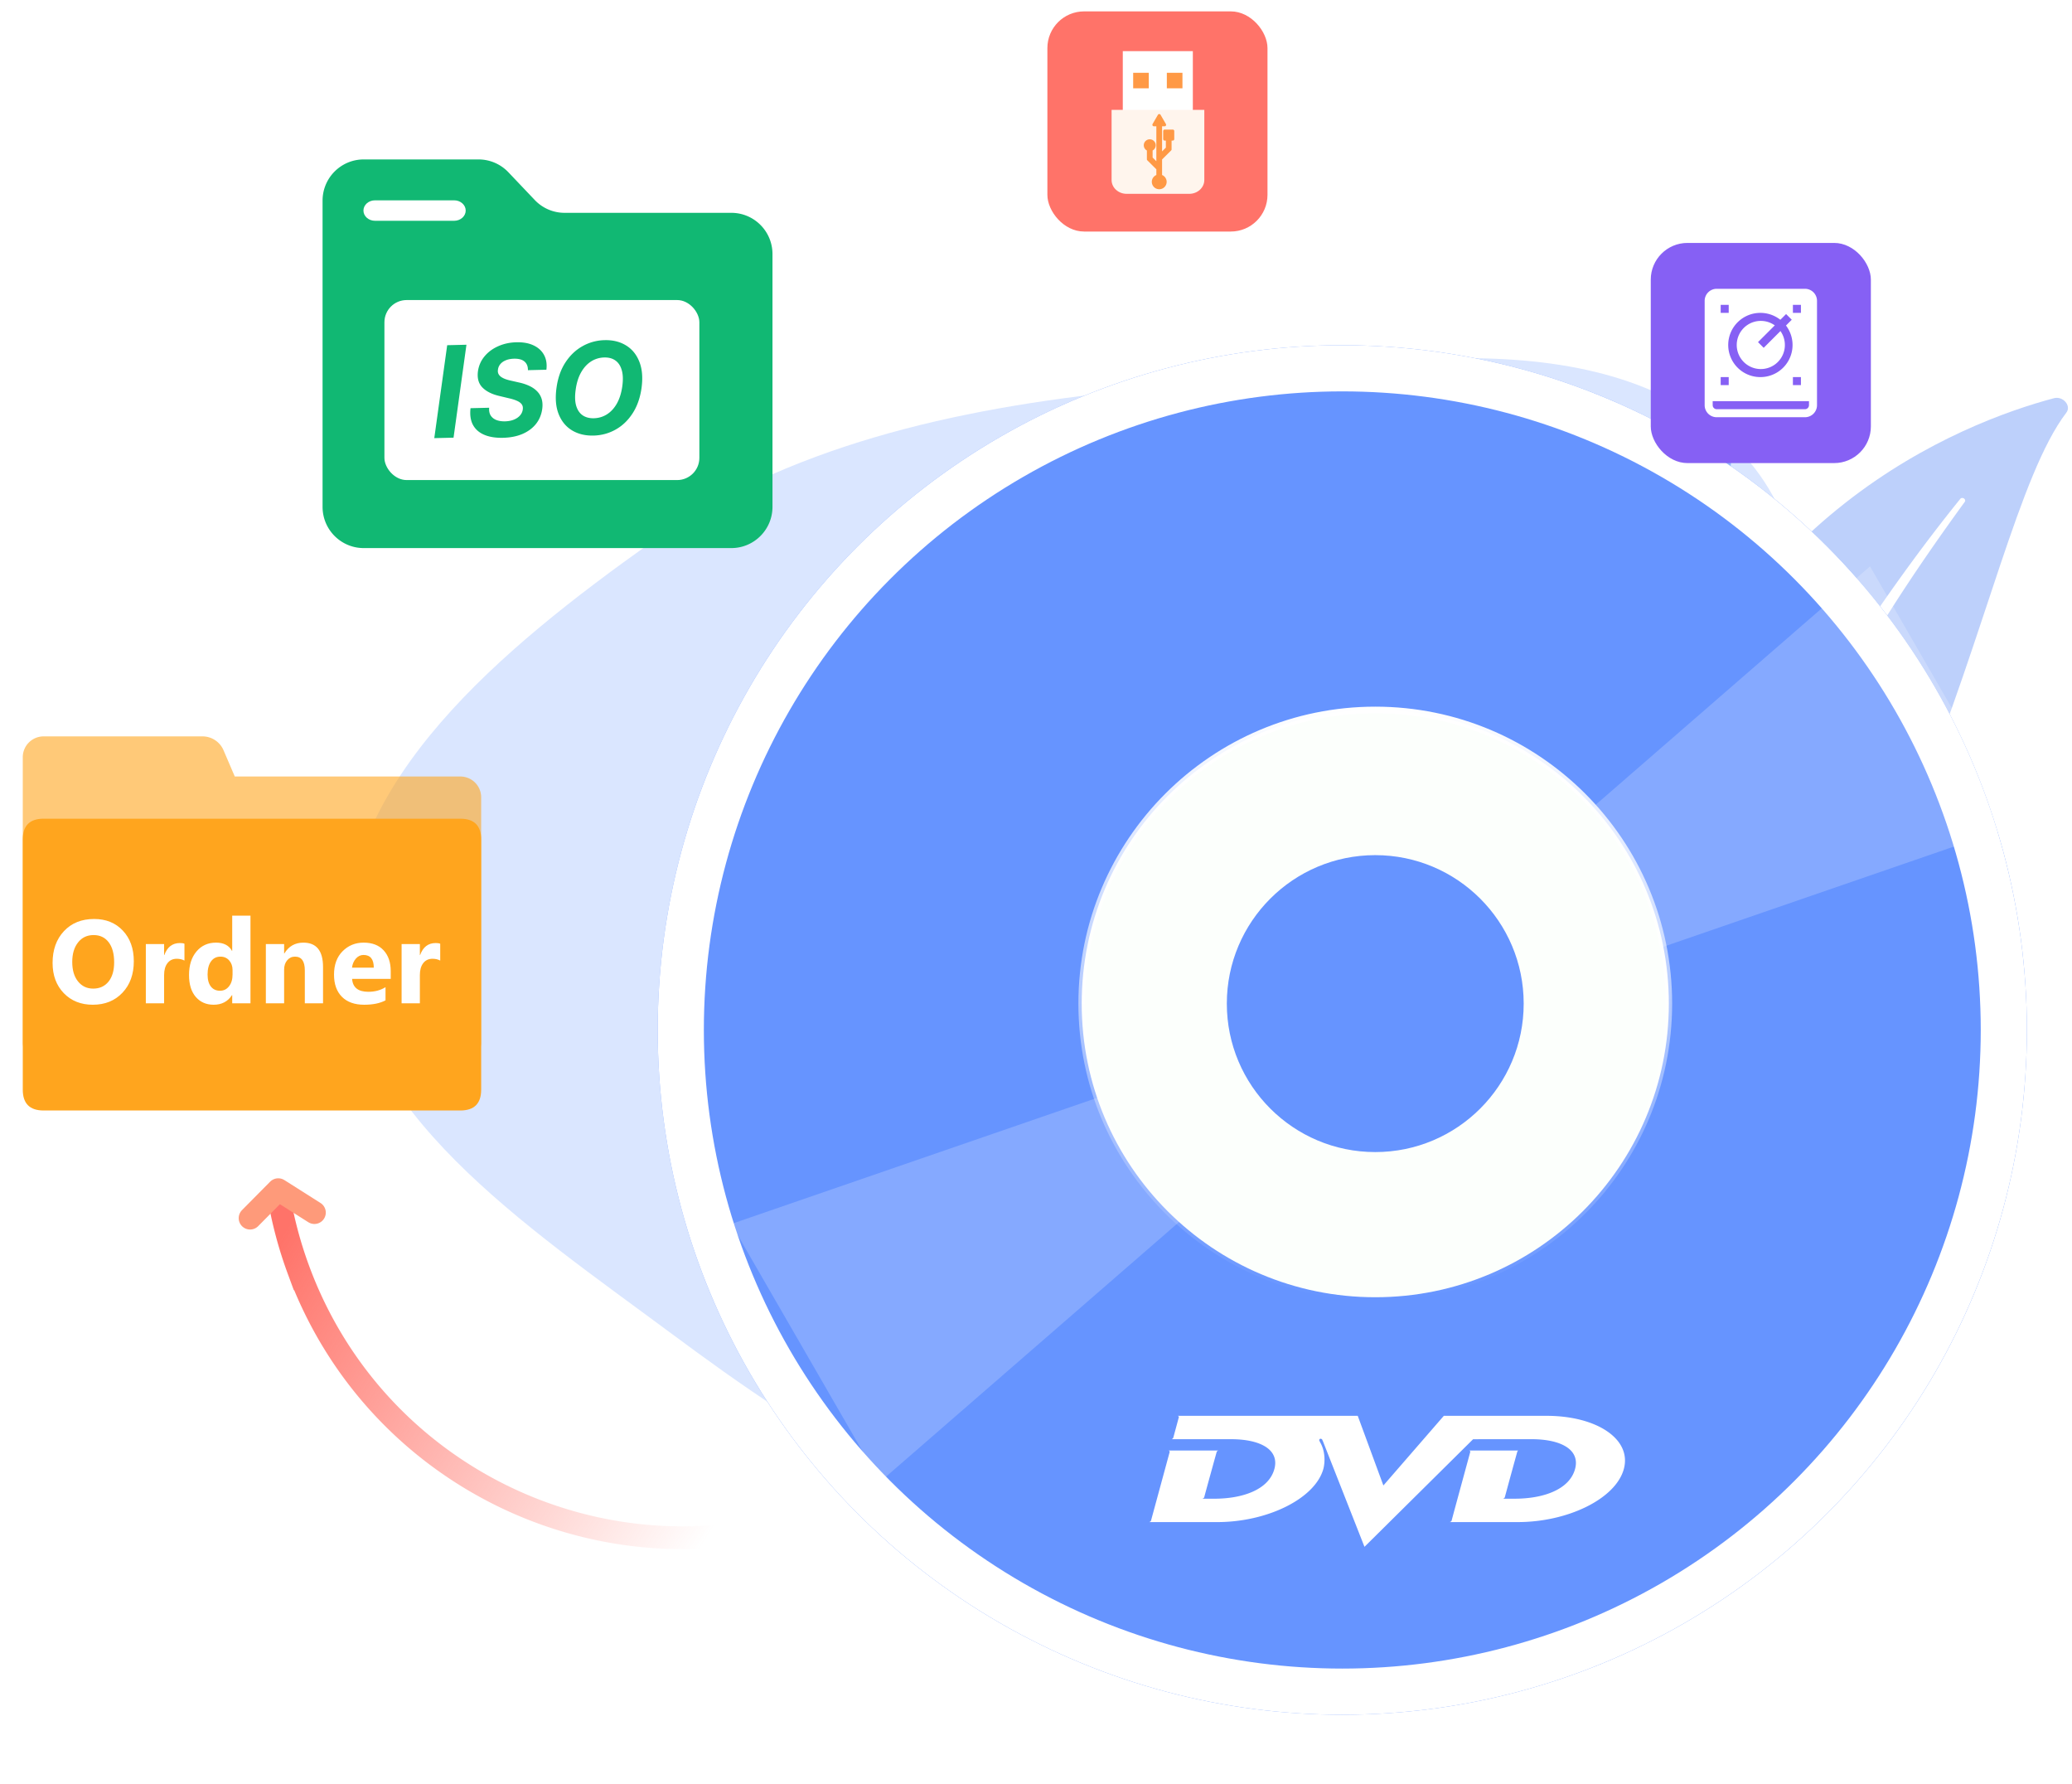 <svg width="546" height="470" fill="none" xmlns="http://www.w3.org/2000/svg"><g clip-path="url(#a)"><path fill-rule="evenodd" clip-rule="evenodd" d="M297.33 102.909c53.928-5.522 117.905-20.891 156.049 11.116 38.013 31.899 14.994 84.637 11.684 129.634-2.925 39.76 1.336 81.815-29.49 112.398-32.62 32.363-83.119 50.424-133.698 49.502-48.908-.892-88.498-27.185-124.928-54.218-38.683-28.705-84.577-58.816-85.683-102.068-1.111-43.431 40.551-78.125 80.352-106.395 35.51-25.222 79.488-35.235 125.714-39.969Z" fill="#DAE6FF"/><path d="M544.505 108.717c1.391-1.805-.858-4.445-3.26-3.81-24.223 6.437-86.251 30.456-109.385 110.633-29.033 100.589-67.322 124.884-105.169 133.191 0 0 43.443 7.574 83.678-16.452 98.829-58.999 109.478-191.247 134.136-223.562Z" fill="#BDD0FB"/><path d="M517.755 132.195c-6.935 9.54-13.661 19.217-19.937 29.143a491.864 491.864 0 0 0-17.94 30.269c-5.564 10.298-10.895 20.725-15.722 31.387-4.878 10.634-9.209 21.504-13.51 32.436-4.383 10.885-8.704 21.893-14.362 32.4-5.624 10.484-12.804 20.39-21.914 28.617-2.265 2.043-4.605 4.065-7.066 5.911-2.404 1.9-4.922 3.693-7.482 5.441a125.416 125.416 0 0 1-16.293 9.339c-11.456 5.447-24.004 9.198-36.947 11.335-1.368.226-2.794-.629-3.186-1.893-.401-1.247.341-2.43 1.668-2.699 3.127-.605 6.231-1.246 9.271-2.008 1.527-.355 3.032-.788 4.552-1.17 1.488-.442 3.018-.84 4.474-1.343a126.348 126.348 0 0 0 17.11-6.793c10.962-5.262 20.913-12.13 29.648-19.954a102.807 102.807 0 0 0 11.789-12.834c3.524-4.597 6.632-9.467 9.415-14.539 5.576-10.161 9.975-20.994 14.435-31.859 4.476-10.856 9.081-21.707 14.171-32.332a418.903 418.903 0 0 1 7.93-15.797 340.42 340.42 0 0 1 4.195-7.782 684.248 684.248 0 0 1 4.378-7.681 497.373 497.373 0 0 1 18.926-29.921c6.729-9.719 13.756-19.23 21.216-28.457.207-.257.644-.298.96-.08.333.227.402.615.221.864Z" fill="#fff"/><path d="M398.304 312.231c1.145 3.295 5.281 4.339 7.89 2.029 14.391-12.726 51.797-52.39 49.02-118.62-2.342-55.931 1.706-86.487 4.491-100.242.582-2.907-2.866-4.879-5.076-2.894-24.277 21.921-97.746 100.596-56.325 219.727Z" fill="#91B3FA"/><path d="m403.018 312.308.234.129a1.366 1.366 0 0 0 1.79-.712c.34-.772 33.6-79.058 33.847-156.991a1.37 1.37 0 0 0-1.361-1.364 1.37 1.37 0 0 0-1.365 1.362c-.258 77.359-33.3 155.134-33.623 155.915a1.347 1.347 0 0 0 .478 1.661Z" fill="#BDD0FB"/><g filter="url(#b)"><circle cx="362.4" cy="264.4" r="180.4" fill="#6694FF"/><circle cx="362.4" cy="264.4" r="174.32" stroke="#fff" stroke-width="12.161"/></g><path opacity=".2" d="m492.773 149.218 39.212 67.916-166.837 57.515L231.92 390.377l-39.212-67.917 166.838-57.514 133.227-115.728Z" fill="#fff"/><path opacity=".3" fill-rule="evenodd" clip-rule="evenodd" d="M362.402 338.801c41.092 0 74.404-33.312 74.404-74.404s-33.312-74.404-74.404-74.404-74.404 33.312-74.404 74.404 33.312 74.404 74.404 74.404Zm0 .373c41.298 0 74.777-33.479 74.777-74.777S403.7 189.62 362.402 189.62s-74.777 33.479-74.777 74.777 33.479 74.777 74.777 74.777Z" fill="url(#c)"/><path d="m357.783 373 6.757 18.352L380.468 373h27.035c13.244 0 22.532 6.131 20.4 13.997-2.123 7.866-14.757 13.997-27.938 13.997h-17.941s.402-.123.491-.36c.701-2.694 4.864-17.878 4.916-18.115.057-.292-.3-.38-.3-.38h13.03s-.25-.017-.356.38a2095.124 2095.124 0 0 0-3.263 11.919c-.066.268-.462.396-.462.396h3.118c7.393 0 14.384-2.363 15.855-7.843 1.348-5-3.546-7.837-11.511-7.837h-2.89l-12.469.011-28.622 28.347-10.958-27.839s-.103-.188-.185-.42c-.04-.074-.308-.302-.588-.179-.185.102-.21.334-.188.416.103.189.12.229.137.317 1.622 2.655 1.331 5.734.941 7.193-2.206 7.849-14.78 13.996-27.964 13.996h-17.944s.425-.122.491-.359c.724-2.7 4.893-17.964 4.919-18.116.051-.256-.282-.379-.282-.379h13.121s-.376.105-.45.374c-.069.222-2.719 9.795-3.281 11.924-.065.269-.507.397-.507.397h3.186c7.402 0 14.341-2.363 15.809-7.843 1.345-5.001-3.506-7.838-11.46-7.838H308.76s.357-.168.419-.396c.351-1.265 1.417-5.235 1.468-5.42.057-.206-.299-.34-.299-.34h47.435Z" fill="#fff"/><circle cx="362.402" cy="264.399" r="77.36" fill="#FCFFFC" stroke="url(#d)" stroke-width="1.737"/><circle cx="362.399" cy="264.401" r="39.114" fill="#6694FF"/><rect x="276" y="3" width="58" height="58" rx="9.667" fill="#FF7369"/><path d="M314.329 33.176h-18.458V13.473h18.458v19.703Z" fill="#fff"/><path d="M292.918 47.424c0 2.011 1.777 3.641 3.969 3.641h16.498c2.192 0 3.968-1.63 3.968-3.641V28.952h-24.435v18.472Z" fill="#FFF5ED"/><path fill-rule="evenodd" clip-rule="evenodd" d="M303.922 47.905c0-.732.509-1.344 1.195-1.505v-1.966l-2.492-2.479v-2.57a1.169 1.169 0 0 1-.82-1.114 1.17 1.17 0 0 1 1.172-1.166 1.17 1.17 0 0 1 1.172 1.166c0 .523-.345.965-.821 1.114v2.279l1.789 1.78V32.873h-1.047l1.407-2.425 1.406 2.425h-1.063v7.982l1.804-1.794v-2.42h-.704v-2.1h2.11v2.1h-.703v2.71l-2.507 2.495v4.553a1.547 1.547 0 0 1 1.208 1.507c0 .855-.695 1.546-1.553 1.546a1.548 1.548 0 0 1-1.553-1.546Z" fill="#FF9945"/><path d="M305.117 46.4h.403c0 .188-.129.35-.311.393l-.092-.392Zm0-1.966.284-.285a.403.403 0 0 1 .119.285h-.403Zm-2.492-2.479-.284.286a.403.403 0 0 1-.119-.286h.403Zm0-2.57.12-.385a.403.403 0 0 1 .283.385h-.403Zm1.524-1.114h-.403.403Zm-.821 1.114h-.402c0-.176.114-.332.282-.385l.12.385Zm0 2.279-.284.285a.402.402 0 0 1-.118-.285h.402Zm1.789 1.78h.403a.403.403 0 0 1-.687.286l.284-.285Zm0-10.572v-.403a.403.403 0 0 1 .403.403h-.403Zm-1.047 0v.403a.403.403 0 0 1-.348-.605l.348.202Zm1.407-2.425-.349-.202a.404.404 0 0 1 .697 0l-.348.202Zm1.406 2.425.349-.202a.403.403 0 0 1-.349.605v-.403Zm-1.063 0h-.402c0-.222.18-.403.402-.403v.403Zm0 7.982.285.285a.404.404 0 0 1-.687-.285h.402Zm1.804-1.794h.403c0 .107-.043.21-.119.286l-.284-.286Zm0-2.42v-.403a.404.404 0 0 1 .403.403h-.403Zm-.704 0v.402a.403.403 0 0 1-.403-.402h.403Zm0-2.1h-.403c0-.223.181-.404.403-.404v.403Zm2.11 0v-.404c.222 0 .403.18.403.403h-.403Zm0 2.1h.403a.403.403 0 0 1-.403.402v-.402Zm-.703 0h-.403c0-.223.181-.403.403-.403v.403Zm0 2.71h.403c0 .107-.043.21-.119.285l-.284-.285Zm-2.507 2.495h-.402c0-.107.042-.21.118-.286l.284.286Zm0 4.553-.088.393a.402.402 0 0 1-.314-.393h.402Zm1.208 1.507h.402-.402Zm-1.819-1.112a1.143 1.143 0 0 0-.884 1.112h-.806a1.95 1.95 0 0 1 1.506-1.897l.184.785Zm.311-2.359v1.967h-.806v-1.967h.806Zm-2.611-2.764 2.492 2.479-.568.57-2.492-2.478.568-.572Zm.119-2.285v2.57h-.806v-2.57h.806Zm-.821-1.114c0 .34.225.631.538.73l-.24.768a1.57 1.57 0 0 1-1.103-1.498h.805Zm.77-.764a.768.768 0 0 0-.77.764h-.805c0-.868.707-1.57 1.575-1.57v.806Zm.769.764a.767.767 0 0 0-.769-.764v-.805c.867 0 1.575.701 1.575 1.57h-.806Zm-.538.73a.766.766 0 0 0 .538-.73h.806c0 .705-.466 1.299-1.103 1.498l-.241-.769Zm-.282 2.663v-2.28h.805v2.28h-.805Zm1.907 2.066-1.789-1.78.568-.572 1.789 1.781-.568.571Zm.687-10.858v10.573h-.806V32.872h.806Zm-.403.403h-1.047v-.806h1.047v.806Zm-1.395-.605 1.406-2.425.697.404-1.406 2.425-.697-.404Zm2.103-2.425 1.407 2.425-.697.404-1.407-2.425.697-.404Zm1.058 3.03h-1.063v-.806h1.063v.806Zm-1.465 7.579v-7.982h.805v7.982h-.805Zm2.49-1.508-1.803 1.794-.569-.572 1.804-1.793.568.57Zm.119-2.706v2.42h-.806v-2.42h.806Zm-1.107-.403h.704v.805h-.704v-.805Zm.403-1.698v2.1h-.806v-2.1h.806Zm1.707.403h-2.11v-.806h2.11v.806Zm-.403 1.698v-2.1h.806v2.1h-.806Zm-.3-.403h.703v.805h-.703v-.805Zm-.403 3.113v-2.71h.806v2.71h-.806Zm-2.388 2.21 2.507-2.496.568.571-2.506 2.495-.569-.57Zm-.118 4.838v-4.553h.805v4.553h-.805Zm1.207 1.507c0-.543-.38-.998-.893-1.114l.177-.786c.871.196 1.521.97 1.521 1.9h-.805Zm-1.15 1.143c.637 0 1.15-.512 1.15-1.143h.805a1.95 1.95 0 0 1-1.955 1.949v-.806Zm-1.15-1.143c0 .63.512 1.143 1.15 1.143v.806a1.952 1.952 0 0 1-1.956-1.949h.806ZM302.721 23.27h-4.116v-4.097h4.116v4.098ZM311.592 23.27h-4.115v-4.097h4.115v4.098Z" fill="#FF9945"/><rect x="435" y="64" width="58" height="58" rx="9.667" fill="#8660F4"/><g clip-path="url(#e)"><path fill="#fff" d="M451.113 77.693h26.583v30.611h-26.583z"/><path fill="#8660F4" d="M451.113 105.085h26.583v3.222h-26.583z"/><path d="M475.633 109.918h-23.26a3.172 3.172 0 0 1-3.172-3.172v-27.49a3.171 3.171 0 0 1 3.172-3.171h23.26a3.17 3.17 0 0 1 3.172 3.172v27.489a3.17 3.17 0 0 1-3.172 3.172Zm-23.26-31.719a1.06 1.06 0 0 0-1.057 1.058v27.489a1.057 1.057 0 0 0 1.057 1.058h23.26a1.058 1.058 0 0 0 1.058-1.058v-27.49a1.059 1.059 0 0 0-1.058-1.056h-23.26Z" fill="#fff"/><path d="M450.252 103.571h27.49v2.115h-27.49v-2.115Z" fill="#fff"/><path d="M453.424 80.313h2.114v2.114h-2.114v-2.115Zm19.031 0h2.115v2.114h-2.115v-2.115Zm-19.031 19.03h2.114v2.115h-2.114v-2.114Zm19.031 0h2.115v2.115h-2.115v-2.114Zm-8.458 0a8.458 8.458 0 1 1 0-16.914 8.458 8.458 0 0 1 0 16.915Zm0-14.801a6.346 6.346 0 0 0-5.861 3.916 6.343 6.343 0 1 0 5.861-3.916Z" fill="#8660F4"/><path d="m463.256 90.137 7.401-7.4 1.495 1.494-7.401 7.401-1.495-1.495Z" fill="#8660F4"/></g><path opacity=".6" d="M6 199.491A5.493 5.493 0 0 1 11.49 194h41.867a6.037 6.037 0 0 1 5.55 3.661l2.962 6.907 59.438.002a5.49 5.49 0 0 1 5.491 5.491v64.516a5.49 5.49 0 0 1-5.491 5.491H11.491A5.49 5.49 0 0 1 6 274.577v-75.086Z" fill="#FFA51E"/><path d="M11.49 215.689h109.817c3.66 0 5.491 1.831 5.491 5.491v65.89c0 3.66-1.831 5.491-5.491 5.491H11.491C7.83 292.561 6 290.73 6 287.07v-65.89c0-3.66 1.83-5.491 5.49-5.491Z" fill="#FFA51E"/><path d="M24.46 264.7c-3.128 0-5.678-1.015-7.648-3.047-1.97-2.041-2.955-4.697-2.955-7.967 0-3.453 1-6.246 3-8.379 2.002-2.133 4.652-3.199 7.953-3.199 3.118 0 5.637 1.02 7.556 3.062 1.93 2.041 2.895 4.733 2.895 8.074 0 3.433-1 6.2-3.001 8.303-1.99 2.102-4.59 3.153-7.8 3.153Zm.213-18.357c-1.726 0-3.098.65-4.113 1.95-1.016 1.29-1.524 3.001-1.524 5.134 0 2.163.508 3.874 1.524 5.134 1.015 1.259 2.346 1.889 3.991 1.889 1.696 0 3.042-.61 4.037-1.828.996-1.229 1.493-2.93 1.493-5.104 0-2.265-.482-4.027-1.447-5.286-.965-1.26-2.285-1.889-3.961-1.889Zm23.933 6.718c-.579-.315-1.254-.472-2.026-.472-1.046 0-1.864.386-2.453 1.158-.589.761-.883 1.802-.883 3.123v7.449H38.43v-15.6h4.814v2.895h.06c.762-2.113 2.133-3.169 4.114-3.169.508 0 .904.061 1.188.183v4.433Zm17.398 11.258H61.19v-2.148h-.061c-1.097 1.686-2.707 2.529-4.83 2.529-1.95 0-3.518-.685-4.707-2.056-1.188-1.382-1.782-3.306-1.782-5.774 0-2.58.655-4.647 1.965-6.201 1.31-1.554 3.027-2.331 5.15-2.331 2.01 0 3.412.722 4.204 2.164h.06v-9.278h4.815v23.095Zm-4.723-7.586v-1.173c0-1.016-.294-1.859-.883-2.529-.59-.671-1.356-1.006-2.3-1.006-1.067 0-1.9.422-2.5 1.265-.598.832-.898 1.98-.898 3.443 0 1.371.29 2.427.868 3.168.58.742 1.382 1.112 2.407 1.112.975 0 1.768-.391 2.377-1.173.62-.782.93-1.818.93-3.107Zm23.842 7.586h-4.799v-8.668c0-2.417-.863-3.626-2.59-3.626-.832 0-1.518.32-2.056.96-.538.64-.808 1.452-.808 2.437v8.897h-4.814v-15.6h4.814v2.468h.061c1.148-1.899 2.819-2.849 5.012-2.849 3.454 0 5.18 2.143 5.18 6.429v9.552Zm17.84-6.429H92.786c.162 2.265 1.59 3.398 4.28 3.398 1.717 0 3.225-.407 4.525-1.219v3.473c-1.442.772-3.316 1.158-5.621 1.158-2.519 0-4.474-.696-5.865-2.087-1.392-1.401-2.087-3.351-2.087-5.85 0-2.59.751-4.641 2.254-6.155 1.503-1.513 3.352-2.27 5.546-2.27 2.275 0 4.032.676 5.271 2.027 1.249 1.35 1.874 3.184 1.874 5.499v2.026Zm-4.464-2.955c0-2.234-.904-3.352-2.712-3.352-.772 0-1.442.32-2.01.96-.56.64-.9 1.437-1.022 2.392H98.5Zm17.504-1.874c-.579-.315-1.254-.472-2.026-.472-1.046 0-1.864.386-2.453 1.158-.589.761-.883 1.802-.883 3.123v7.449h-4.814v-15.6h4.814v2.895h.061c.761-2.113 2.132-3.169 4.113-3.169.508 0 .904.061 1.188.183v4.433Z" fill="#fff"/><path d="M217.096 398.454c-55.895 20.577-117.888-8.054-138.465-63.95a108.385 108.385 0 0 1-5.301-20.189" stroke="url(#f)" stroke-width="6" stroke-linecap="round"/><path d="m65.899 320.921 7.425-7.499 9.528 6.037" stroke="#FE9A7A" stroke-width="6" stroke-linecap="round" stroke-linejoin="round"/><path fill-rule="evenodd" clip-rule="evenodd" d="M203.56 66.932V133.532c0 6.004-4.86 10.861-10.847 10.861H95.847c-5.987 0-10.847-4.857-10.847-10.861v-80.67C85 46.857 89.86 42 95.847 42h30.244c2.963 0 5.794 1.207 7.853 3.356l6.98 7.344a10.822 10.822 0 0 0 7.838 3.37h43.951c5.987 0 10.847 4.857 10.847 10.862Z" fill="#11B873"/><rect x="101.301" y="79.05" width="82.992" height="47.424" rx="5.85" fill="#fff"/><path d="m122.916 90.82-3.4 24.485-5.077.122 3.401-24.484 5.076-.122ZM139.116 97.522c.015-.994-.289-1.753-.911-2.278-.615-.526-1.532-.774-2.751-.745-.829.02-1.545.157-2.149.41-.604.244-1.085.578-1.442 1a2.73 2.73 0 0 0-.635 1.42c-.075.44-.039.82.11 1.142.156.322.393.598.712.829.326.222.71.416 1.152.58.441.156.91.288 1.405.395l2.076.474c1.014.214 1.928.51 2.743.888.822.377 1.514.849 2.075 1.416a4.865 4.865 0 0 1 1.222 2.02c.245.78.298 1.681.158 2.701-.214 1.498-.765 2.806-1.653 3.924-.889 1.109-2.068 1.984-3.539 2.623-1.47.631-3.183.97-5.137 1.017-1.938.046-3.583-.216-4.934-.787-1.351-.572-2.345-1.441-2.983-2.61-.631-1.176-.846-2.644-.646-4.405l4.913-.118c-.067.82.067 1.5.4 2.04.342.532.84.929 1.495 1.192.656.254 1.421.371 2.296.35.868-.021 1.635-.167 2.301-.437.674-.27 1.216-.637 1.627-1.1.412-.462.657-.988.737-1.578.08-.55-.013-1.009-.28-1.376s-.688-.674-1.265-.923c-.57-.256-1.275-.477-2.116-.664l-2.525-.606c-1.95-.454-3.435-1.201-4.453-2.241-1.018-1.04-1.408-2.464-1.17-4.273.215-1.483.789-2.787 1.724-3.914.943-1.135 2.141-2.025 3.596-2.672 1.462-.655 3.069-1.003 4.82-1.045 1.782-.043 3.294.234 4.536.832 1.242.59 2.158 1.434 2.747 2.532.59 1.098.793 2.388.609 3.87l-4.865.117ZM169.051 102.248c-.375 2.614-1.17 4.846-2.384 6.694-1.207 1.848-2.702 3.266-4.485 4.254-1.775.988-3.702 1.507-5.781 1.557-2.18.052-4.072-.407-5.675-1.377-1.595-.97-2.768-2.4-3.517-4.288-.749-1.897-.938-4.2-.565-6.91.36-2.622 1.147-4.857 2.361-6.705 1.215-1.856 2.717-3.283 4.508-4.279a12.309 12.309 0 0 1 5.815-1.581c2.165-.052 4.046.41 5.641 1.39 1.603.978 2.776 2.42 3.517 4.324.75 1.896.938 4.203.565 6.921Zm-5.067-.486c.233-1.682.188-3.087-.137-4.215-.316-1.136-.868-1.989-1.656-2.558-.788-.569-1.772-.839-2.952-.81a6.668 6.668 0 0 0-3.506 1.06c-1.047.677-1.923 1.644-2.628 2.9-.698 1.248-1.166 2.756-1.405 4.526-.241 1.689-.199 3.094.125 4.215.332 1.12.895 1.96 1.691 2.521.803.553 1.791.815 2.963.787 1.274-.031 2.431-.377 3.471-1.037 1.048-.669 1.92-1.623 2.618-2.863.697-1.248 1.169-2.757 1.416-4.526Z" fill="#11B873"/><path d="M119.689 58.166H98.803c-1.666 0-3.03-1.212-3.03-2.694s1.364-2.695 3.03-2.695h20.886c1.667 0 3.03 1.213 3.03 2.695 0 1.482-1.363 2.694-3.03 2.694Z" fill="#fff"/></g><defs><linearGradient id="c" x1="362.402" y1="189.62" x2="362.402" y2="339.174" gradientUnits="userSpaceOnUse"><stop stop-color="#EFEFEF"/><stop offset=".495" stop-color="#C1DBEA"/><stop offset="1" stop-color="#E6F0F5"/></linearGradient><linearGradient id="d" x1="362.402" y1="186.171" x2="362.402" y2="342.627" gradientUnits="userSpaceOnUse"><stop stop-color="#fff"/><stop offset="1" stop-color="#fff" stop-opacity="0"/></linearGradient><linearGradient id="f" x1="70.308" y1="331.945" x2="186.017" y2="405.678" gradientUnits="userSpaceOnUse"><stop stop-color="#FF7369"/><stop offset="1" stop-color="#FF7369" stop-opacity="0"/></linearGradient><clipPath id="a"><path fill="#fff" d="M0 0h546v470H0z"/></clipPath><clipPath id="e"><path fill="#fff" transform="translate(447.08 76.085)" d="M0 0h33.833v33.833H0z"/></clipPath><filter id="b" x="159.416" y="77.051" width="388.596" height="388.595" filterUnits="userSpaceOnUse" color-interpolation-filters="sRGB"><feFlood flood-opacity="0" result="BackgroundImageFix"/><feColorMatrix in="SourceAlpha" values="0 0 0 0 0 0 0 0 0 0 0 0 0 0 0 0 0 0 127 0" result="hardAlpha"/><feOffset dx="-8.686" dy="6.949"/><feGaussianBlur stdDeviation="6.949"/><feColorMatrix values="0 0 0 0 0.597 0 0 0 0 0.659 0 0 0 0 0.767 0 0 0 0.16 0"/><feBlend in2="BackgroundImageFix" result="effect1_dropShadow_6650_4291"/><feBlend in="SourceGraphic" in2="effect1_dropShadow_6650_4291" result="shape"/></filter></defs></svg>